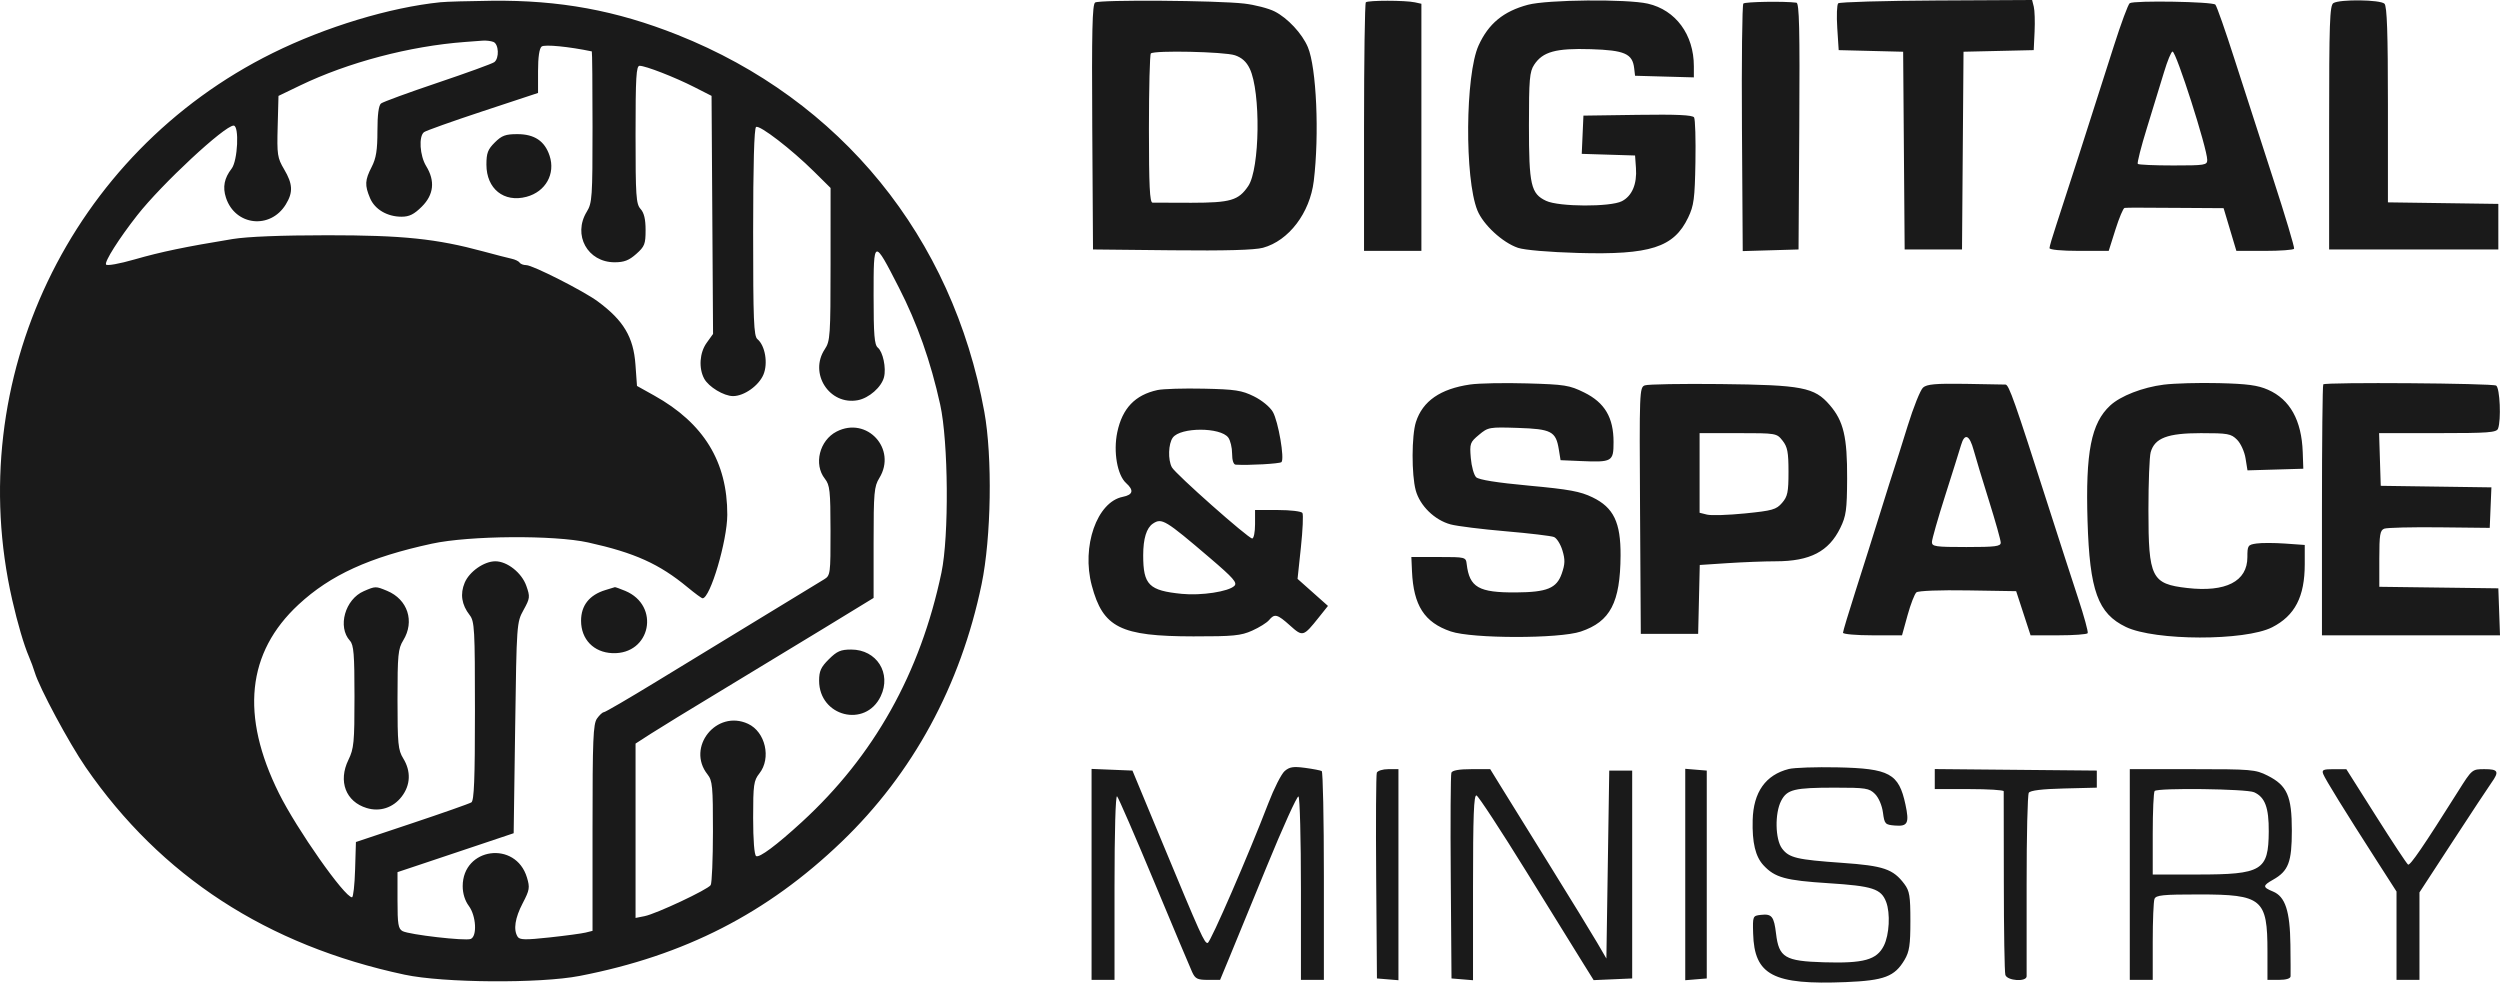 <?xml version="1.0" encoding="UTF-8"?> <svg xmlns="http://www.w3.org/2000/svg" width="402" height="158" viewBox="0 0 402 158" fill="none"><path fill-rule="evenodd" clip-rule="evenodd" d="M70.837 0.359C62.718 1.185 52.384 4.314 43.858 8.528C11.27 24.636 -6.103 61.086 1.959 96.435C2.836 100.279 3.85 103.722 4.655 105.593C4.981 106.349 5.4 107.482 5.586 108.111C6.315 110.571 11.107 119.498 13.78 123.373C25.887 140.923 42.937 152.012 65.072 156.731C71.294 158.058 86.817 158.168 93.204 156.93C110.071 153.662 123.34 146.871 135.319 135.375C146.773 124.385 154.461 110.241 157.842 93.938C159.397 86.438 159.601 73.486 158.278 66.214C153.162 38.102 135.209 16.044 108.946 5.603C99.044 1.666 89.969 0.001 79.079 0.121C75.434 0.162 71.725 0.268 70.837 0.359ZM176.096 0.405C175.64 0.711 175.541 5.041 175.635 20.455L175.755 40.114L188.437 40.245C197.085 40.335 201.745 40.207 203.084 39.842C207.232 38.71 210.629 34.247 211.254 29.106C212.164 21.624 211.69 10.875 210.306 7.585C209.39 5.408 207.058 2.902 204.96 1.839C203.98 1.343 201.781 0.774 200.074 0.575C195.717 0.067 176.8 -0.067 176.096 0.405ZM219.626 0.371C219.467 0.529 219.336 9.587 219.336 20.501V40.343H223.948H228.56V20.474V0.605L227.522 0.377C225.996 0.041 219.963 0.036 219.626 0.371ZM245.691 0.768C241.75 1.82 239.35 3.8 237.756 7.312C235.615 12.028 235.493 28.701 237.562 33.825C238.494 36.133 241.609 39.01 244.09 39.851C245.135 40.205 249.06 40.541 253.717 40.675C265.362 41.009 269.155 39.793 271.455 34.986C272.378 33.057 272.522 31.968 272.625 26.103C272.69 22.427 272.593 19.177 272.409 18.881C272.166 18.493 269.651 18.378 263.345 18.468L254.616 18.593L254.48 21.666L254.344 24.74L258.631 24.872L262.918 25.003L263.062 27.013C263.249 29.592 262.435 31.512 260.8 32.351C258.951 33.301 250.671 33.265 248.618 32.298C246.167 31.143 245.854 29.769 245.854 20.175C245.854 12.72 245.957 11.527 246.697 10.406C248.081 8.31 250.178 7.735 255.8 7.908C261.246 8.077 262.503 8.629 262.776 10.971L262.918 12.182L267.645 12.313L272.372 12.443V10.648C272.372 5.574 269.46 1.616 264.971 0.587C261.624 -0.179 248.788 -0.06 245.691 0.768ZM280.332 0.569C280.139 0.761 280.037 9.796 280.106 20.646L280.231 40.376L284.718 40.245L289.205 40.114L289.325 20.31C289.42 4.651 289.323 0.49 288.864 0.431C286.903 0.177 280.624 0.279 280.332 0.569ZM295.583 0.536C295.372 0.745 295.304 2.523 295.431 4.488L295.661 8.061L300.843 8.191L306.026 8.32L306.147 24.217L306.268 40.114H310.88H315.492L315.613 24.216L315.734 8.318L321.378 8.19L327.021 8.061L327.161 5.099C327.238 3.47 327.179 1.656 327.031 1.069L326.761 0L311.364 0.079C302.895 0.122 295.794 0.328 295.583 0.536ZM342.462 0.511C342.214 0.663 341.063 3.764 339.905 7.401C335.971 19.759 331.784 32.777 330.669 36.117C330.058 37.948 329.558 39.648 329.558 39.895C329.558 40.158 331.521 40.343 334.319 40.343H339.08L340.165 36.909C340.762 35.02 341.421 33.456 341.63 33.433C341.838 33.41 342.632 33.391 343.393 33.391C344.154 33.391 347.652 33.41 351.166 33.433L357.555 33.474L358.582 36.909L359.609 40.343H364.156C366.657 40.343 368.787 40.188 368.89 39.999C368.993 39.811 367.467 34.711 365.499 28.667C363.531 22.622 360.733 13.968 359.282 9.435C357.831 4.902 356.458 0.991 356.231 0.745C355.787 0.263 343.215 0.049 342.462 0.511ZM375.214 0.496C374.617 0.871 374.523 3.605 374.523 20.522V40.114H388.127H401.732V36.451V32.788L392.854 32.663L383.977 32.539V16.843C383.977 5.246 383.832 1.004 383.423 0.598C382.76 -0.061 376.231 -0.142 375.214 0.496ZM74.757 6.75C65.859 7.415 55.966 10.028 48.239 13.754L44.781 15.422L44.65 20.334C44.528 24.889 44.603 25.389 45.687 27.225C47.089 29.6 47.151 30.927 45.952 32.88C43.459 36.939 37.802 36.297 36.333 31.788C35.777 30.087 36.06 28.64 37.244 27.117C38.231 25.848 38.495 20.195 37.568 20.195C36.109 20.195 26.002 29.599 22.065 34.619C19.122 38.372 16.77 42.087 17.051 42.538C17.201 42.778 19.198 42.42 21.664 41.71C25.89 40.495 29.793 39.683 37.402 38.436C39.759 38.05 45.255 37.831 52.62 37.829C64.798 37.826 70.176 38.385 77.755 40.44C79.657 40.956 81.683 41.478 82.258 41.602C82.832 41.725 83.415 42.007 83.554 42.229C83.691 42.451 84.173 42.632 84.624 42.632C85.655 42.632 93.851 46.792 96.117 48.465C100.27 51.532 101.862 54.199 102.181 58.625L102.428 62.058L105.188 63.597C113.164 68.043 116.97 74.256 116.948 82.788C116.936 86.972 114.202 96.206 112.974 96.206C112.824 96.206 111.739 95.409 110.562 94.435C106.022 90.676 102.052 88.885 94.588 87.231C89.106 86.015 75.464 86.119 69.454 87.421C59.393 89.601 53.135 92.458 48.009 97.21C39.692 104.922 38.639 115.053 44.855 127.562C47.733 133.353 55.413 144.285 56.604 144.285C56.804 144.285 57.028 142.286 57.1 139.841L57.232 135.397L66.225 132.392C71.171 130.739 75.478 129.224 75.795 129.025C76.236 128.748 76.371 125.297 76.371 114.328C76.371 101.086 76.306 99.91 75.519 98.901C74.229 97.247 73.962 95.507 74.722 93.701C75.476 91.909 77.835 90.258 79.647 90.255C81.559 90.253 83.898 92.107 84.636 94.213C85.254 95.97 85.227 96.2 84.184 98.09C83.085 100.083 83.074 100.229 82.837 117.04L82.597 133.983L76.832 135.918C73.662 136.983 69.459 138.391 67.493 139.047L63.919 140.239V144.765C63.919 148.635 64.038 149.353 64.74 149.726C65.81 150.294 74.784 151.329 75.681 150.987C76.754 150.579 76.57 147.262 75.386 145.672C74.763 144.835 74.401 143.67 74.401 142.501C74.401 136.276 82.927 135.116 84.731 141.096C85.224 142.726 85.16 143.112 84.051 145.234C82.808 147.613 82.522 149.508 83.238 150.63C83.564 151.141 84.466 151.161 88.352 150.741C90.947 150.461 93.567 150.107 94.174 149.956L95.279 149.681V133.119C95.279 118.871 95.379 116.415 95.998 115.54C96.392 114.98 96.888 114.522 97.098 114.522C97.309 114.522 101.084 112.322 105.489 109.633C109.893 106.944 117.543 102.281 122.489 99.269C127.435 96.258 131.949 93.508 132.52 93.158C133.525 92.542 133.557 92.3 133.547 85.321C133.538 78.879 133.441 77.998 132.635 76.975C130.81 74.659 131.77 70.81 134.525 69.396C139.401 66.893 144.27 72.191 141.395 76.871C140.559 78.233 140.475 79.182 140.475 87.259V96.148L132.52 101.009C128.144 103.681 120.621 108.247 115.802 111.155C110.983 114.063 105.95 117.145 104.618 118.005L102.197 119.568V133.586V147.605L103.646 147.317C105.516 146.946 113.816 143.047 114.28 142.322C114.475 142.016 114.638 138.137 114.642 133.701C114.648 126.453 114.56 125.522 113.769 124.525C110.316 120.166 115.209 114.045 120.277 116.385C123.082 117.68 124.051 121.917 122.105 124.374C121.198 125.518 121.105 126.178 121.105 131.499C121.105 135.075 121.293 137.478 121.586 137.658C122.102 137.974 124.858 135.92 128.937 132.18C140.546 121.534 147.987 108.242 151.384 92.085C152.615 86.224 152.504 71.05 151.184 65.061C149.655 58.116 147.495 52.002 144.529 46.218C140.475 38.311 140.475 38.311 140.475 47.557C140.475 53.856 140.604 55.448 141.155 55.901C141.979 56.581 142.522 59.17 142.149 60.645C141.743 62.253 139.732 64.018 137.923 64.355C133.369 65.203 130.039 60.032 132.635 56.14C133.492 54.856 133.551 53.97 133.554 42.495L133.557 30.224L130.894 27.588C127.273 24.004 122.154 20.064 121.577 20.418C121.27 20.607 121.105 26.496 121.105 37.338C121.105 51.526 121.206 54.051 121.794 54.535C123.036 55.559 123.522 58.424 122.761 60.235C122.009 62.021 119.649 63.692 117.877 63.692C116.401 63.692 113.946 62.21 113.234 60.889C112.323 59.199 112.492 56.716 113.627 55.135L114.659 53.695L114.539 34.556L114.418 15.415L111.651 14.008C108.499 12.404 103.814 10.58 102.848 10.58C102.305 10.58 102.197 12.425 102.197 21.648C102.197 31.546 102.282 32.809 103.004 33.601C103.566 34.217 103.811 35.248 103.811 36.994C103.811 39.248 103.659 39.638 102.305 40.838C101.141 41.872 100.354 42.175 98.834 42.175C94.475 42.175 92.059 37.781 94.359 34.036C95.218 32.637 95.279 31.723 95.279 20.413C95.279 13.746 95.227 8.279 95.164 8.266C91.489 7.493 87.56 7.112 87.094 7.484C86.723 7.78 86.517 9.195 86.517 11.446V14.947L77.639 17.881C72.757 19.494 68.503 21.01 68.185 21.248C67.303 21.911 67.499 25.032 68.529 26.709C69.996 29.097 69.757 31.312 67.824 33.23C66.577 34.469 65.814 34.848 64.573 34.848C62.263 34.848 60.264 33.669 59.502 31.856C58.63 29.784 58.673 28.968 59.769 26.835C60.481 25.448 60.691 24.135 60.691 21.07C60.691 18.448 60.887 16.946 61.268 16.64C61.585 16.386 65.683 14.885 70.376 13.305C75.068 11.724 79.167 10.233 79.484 9.991C80.313 9.359 80.205 7.069 79.331 6.737C78.93 6.584 78.152 6.493 77.602 6.536C77.052 6.578 75.772 6.675 74.757 6.75ZM185.056 8.596C184.886 8.763 184.748 14.224 184.748 20.73C184.748 29.873 184.879 32.565 185.324 32.586C185.642 32.6 188.448 32.609 191.561 32.606C197.893 32.598 199.149 32.229 200.714 29.921C202.589 27.156 202.748 14.775 200.958 11.038C200.427 9.929 199.693 9.266 198.58 8.888C196.886 8.314 185.586 8.069 185.056 8.596ZM347.972 11.61C347.425 13.436 346.197 17.445 345.242 20.519C344.288 23.593 343.62 26.221 343.757 26.357C343.895 26.494 346.464 26.606 349.465 26.606C354.56 26.606 354.923 26.547 354.923 25.717C354.923 23.883 349.933 8.29 349.345 8.29C349.137 8.29 348.519 9.784 347.972 11.61ZM79.564 22.908C78.444 24.019 78.216 24.622 78.216 26.469C78.216 30.357 81.031 32.616 84.665 31.645C87.737 30.824 89.344 27.959 88.372 25.035C87.588 22.674 85.936 21.569 83.191 21.569C81.287 21.569 80.69 21.789 79.564 22.908ZM236.4 61.827C231.615 62.52 228.763 64.492 227.682 67.858C226.984 70.028 226.965 76.327 227.648 78.844C228.321 81.327 230.69 83.637 233.269 84.327C234.316 84.607 238.302 85.103 242.127 85.429C245.953 85.756 249.443 86.172 249.885 86.354C250.326 86.536 250.936 87.507 251.239 88.513C251.686 89.994 251.666 90.7 251.128 92.243C250.309 94.594 248.765 95.229 243.779 95.262C237.767 95.302 236.292 94.457 235.845 90.711C235.71 89.58 235.656 89.567 231.327 89.567H226.946L227.047 91.856C227.291 97.371 229.043 100.09 233.285 101.536C236.733 102.712 250.727 102.723 254.195 101.553C258.943 99.951 260.538 96.901 260.587 89.338C260.621 84.005 259.471 81.616 256.083 79.975C254.103 79.015 252.352 78.693 245.854 78.091C240.683 77.612 237.792 77.151 237.362 76.735C237.004 76.389 236.618 74.999 236.505 73.646C236.31 71.32 236.381 71.118 237.816 69.921C239.29 68.689 239.463 68.658 244.076 68.808C249.46 68.982 250.184 69.361 250.655 72.25L250.939 73.998L254.152 74.136C259.246 74.355 259.459 74.232 259.459 71.085C259.459 67.133 258.043 64.742 254.737 63.111C252.361 61.94 251.645 61.825 245.548 61.65C241.912 61.545 237.795 61.625 236.4 61.827ZM264.496 61.966C263.625 62.287 263.603 62.846 263.72 82.113L263.84 101.93H268.452H273.063L273.193 96.389L273.321 90.848L277.804 90.553C280.27 90.391 283.76 90.257 285.562 90.256C291.048 90.252 294.068 88.689 295.918 84.897C296.859 82.968 296.994 81.997 297.018 76.975C297.049 70.268 296.446 67.708 294.224 65.132C291.757 62.27 289.826 61.9 276.607 61.756C270.439 61.69 264.99 61.784 264.496 61.966ZM309.227 62.322C308.798 62.7 307.682 65.481 306.746 68.504C305.811 71.526 304.868 74.513 304.651 75.143C304.433 75.773 303.391 79.069 302.336 82.469C301.28 85.869 299.502 91.504 298.384 94.991C297.267 98.478 296.353 101.517 296.353 101.745C296.353 101.972 298.489 102.159 301.099 102.159H305.845L306.738 98.923C307.229 97.144 307.87 95.49 308.163 95.249C308.471 94.996 311.975 94.863 316.447 94.936L324.198 95.061L325.358 98.61L326.517 102.159H331.008C333.478 102.159 335.59 102.004 335.702 101.815C335.813 101.626 335.123 99.102 334.168 96.206C333.212 93.31 331.045 86.613 329.352 81.325C323.951 64.46 323.037 61.864 322.486 61.838C322.19 61.824 319.261 61.772 315.977 61.723C311.23 61.653 309.846 61.776 309.227 62.322ZM347.938 61.851C344.542 62.278 340.984 63.663 339.319 65.206C336.254 68.044 335.34 72.709 335.677 83.802C336.016 95.005 337.339 98.651 341.85 100.819C346.498 103.053 361.004 103.084 365.355 100.869C369.026 99 370.603 95.95 370.603 90.716V87.629L367.458 87.406C365.729 87.283 363.654 87.279 362.846 87.396C361.456 87.599 361.379 87.715 361.379 89.593C361.379 93.489 357.908 95.265 351.694 94.55C345.955 93.889 345.468 92.91 345.468 82.011C345.468 77.604 345.63 73.425 345.827 72.725C346.471 70.435 348.529 69.652 353.906 69.65C358.243 69.648 358.745 69.739 359.712 70.699C360.302 71.284 360.908 72.608 361.082 73.691L361.395 75.634L365.884 75.503L370.372 75.372L370.279 72.698C370.1 67.579 368.232 64.223 364.693 62.669C363.043 61.945 361.38 61.721 356.803 61.608C353.612 61.529 349.623 61.639 347.938 61.851ZM373.582 61.805C373.465 61.922 373.37 71.049 373.37 82.088V102.159H387.685H402L401.866 98.381L401.732 94.603L392.163 94.48L382.593 94.356V89.835C382.593 85.975 382.709 85.27 383.39 85.011C383.828 84.844 387.823 84.746 392.268 84.794L400.349 84.882L400.484 81.625L400.619 78.368L391.721 78.244L382.824 78.119L382.691 73.884L382.559 69.648H391.98C400.147 69.648 401.44 69.552 401.683 68.924C402.208 67.563 401.987 62.392 401.386 62.005C400.791 61.623 373.961 61.43 373.582 61.805ZM186.131 62.719C182.521 63.5 180.461 65.659 179.657 69.509C179.002 72.636 179.658 76.404 181.08 77.681C182.372 78.841 182.194 79.565 180.536 79.894C176.382 80.719 173.884 87.869 175.557 94.146C177.363 100.926 180.142 102.318 191.896 102.329C198.335 102.336 199.539 102.218 201.35 101.406C202.492 100.895 203.711 100.134 204.058 99.715C204.957 98.634 205.387 98.745 207.438 100.585C209.487 102.423 209.576 102.397 212.073 99.267L213.537 97.432L211.091 95.257L208.646 93.083L209.184 88.019C209.481 85.234 209.591 82.743 209.43 82.484C209.268 82.223 207.49 82.011 205.474 82.011H201.812V84.301C201.812 85.56 201.606 86.59 201.355 86.59C200.729 86.59 189.01 76.206 188.437 75.143C187.783 73.93 187.866 71.347 188.59 70.363C189.831 68.678 196.267 68.677 197.507 70.362C197.845 70.821 198.122 71.982 198.122 72.941C198.122 74.012 198.344 74.698 198.699 74.72C200.818 74.848 205.788 74.569 206.059 74.307C206.586 73.796 205.551 67.76 204.675 66.237C204.212 65.434 202.919 64.37 201.629 63.733C199.674 62.768 198.642 62.609 193.567 62.498C190.365 62.428 187.019 62.527 186.131 62.719ZM273.294 76.05V82.452L274.496 82.751C275.157 82.916 277.907 82.829 280.606 82.558C285.015 82.115 285.621 81.944 286.553 80.868C287.449 79.834 287.591 79.152 287.591 75.866C287.591 72.71 287.428 71.855 286.635 70.855C285.687 69.658 285.627 69.648 279.486 69.648H273.294V76.05ZM315.337 71.566C315.092 72.4 313.94 76.07 312.775 79.722C311.611 83.374 310.656 86.722 310.654 87.163C310.65 87.882 311.219 87.964 316.184 87.964C320.87 87.964 321.718 87.856 321.718 87.256C321.718 86.866 320.865 83.827 319.822 80.502C318.779 77.177 317.679 73.543 317.378 72.426C316.699 69.907 315.919 69.579 315.337 71.566ZM185.394 84.193C184.357 84.881 183.826 86.607 183.826 89.286C183.826 94.057 184.74 94.969 190.052 95.494C193.156 95.801 197.559 95.13 198.487 94.208C198.996 93.704 198.333 92.947 194.575 89.737C187.367 83.581 186.818 83.249 185.394 84.193ZM58.51 95.054C55.483 96.36 54.237 100.8 56.271 103.032C56.88 103.701 57.002 105.19 57.002 112.01C57.002 119.405 56.908 120.377 56.024 122.191C54.347 125.631 55.597 128.915 58.972 129.935C61.097 130.577 63.22 129.882 64.594 128.092C66.022 126.234 66.111 124.021 64.84 121.952C64.013 120.605 63.919 119.642 63.919 112.461C63.919 105.281 64.013 104.318 64.84 102.971C66.716 99.916 65.564 96.384 62.242 95.006C60.408 94.245 60.382 94.246 58.51 95.054ZM97.355 94.879C94.773 95.666 93.435 97.353 93.435 99.818C93.435 102.808 95.467 104.908 98.477 105.027C104.634 105.27 106.243 97.38 100.52 95.006C99.683 94.659 98.94 94.393 98.868 94.416C98.797 94.439 98.116 94.647 97.355 94.879ZM133.281 106.005C132.003 107.273 131.713 107.913 131.713 109.455C131.713 115.216 139.16 117.102 141.616 111.963C143.385 108.262 140.978 104.448 136.872 104.448C135.186 104.448 134.587 104.708 133.281 106.005ZM206.569 123.993C206.043 124.45 204.862 126.782 203.944 129.175C200.764 137.46 194.661 151.521 194.202 151.62C193.688 151.731 193.162 150.566 186.659 134.898L182.097 123.909L178.811 123.774L175.524 123.64V140.602V157.564H177.369H179.214V142.591C179.214 133.683 179.382 127.794 179.629 128.053C179.858 128.292 182.537 134.463 185.581 141.767C188.626 149.07 191.377 155.613 191.696 156.305C192.195 157.391 192.545 157.564 194.233 157.564H196.191L197.568 154.244C198.325 152.418 201.073 145.728 203.673 139.377C206.274 133.026 208.58 127.938 208.797 128.071C209.013 128.204 209.19 134.894 209.19 142.939V157.564H211.035H212.88V140.878C212.88 131.7 212.724 124.1 212.534 123.988C212.343 123.876 211.139 123.644 209.856 123.472C207.959 123.219 207.346 123.315 206.569 123.993ZM287.647 123.653C283.91 124.596 281.948 127.364 281.83 131.86C281.733 135.506 282.269 137.741 283.576 139.146C285.406 141.113 287.094 141.578 294.003 142.018C301.119 142.471 302.482 142.912 303.291 145.026C303.986 146.841 303.805 150.318 302.924 152.069C301.774 154.355 299.705 154.927 293.275 154.736C287.019 154.551 286.046 153.968 285.589 150.136C285.257 147.349 284.905 146.912 283.15 147.111C281.841 147.26 281.827 147.294 281.904 150.099C282.09 156.816 285.114 158.4 296.832 157.921C302.988 157.669 304.66 157.034 306.252 154.343C307.03 153.028 307.191 151.959 307.191 148.097C307.191 144.076 307.058 143.261 306.22 142.145C304.417 139.741 302.869 139.214 296.25 138.749C288.89 138.232 287.684 137.944 286.551 136.438C285.447 134.969 285.371 130.764 286.413 128.764C287.366 126.935 288.512 126.656 295.072 126.656C300.031 126.656 300.563 126.74 301.495 127.666C302.084 128.25 302.623 129.503 302.776 130.642C303.028 132.515 303.12 132.615 304.711 132.748C306.765 132.918 307.042 132.364 306.397 129.365C305.325 124.373 303.845 123.566 295.431 123.39C292.006 123.318 288.504 123.437 287.647 123.653ZM221.391 124.255C221.269 124.571 221.223 132.143 221.29 141.082L221.412 157.335L223.141 157.477L224.87 157.62V140.65V123.68H223.242C222.346 123.68 221.513 123.939 221.391 124.255ZM233.382 124.255C233.26 124.571 233.214 132.143 233.281 141.082L233.402 157.335L235.132 157.477L236.861 157.62V142.672C236.861 131.142 236.989 127.767 237.422 127.91C237.73 128.012 241.35 133.541 245.467 140.197C249.583 146.853 253.695 153.493 254.605 154.952L256.26 157.605L259.358 157.47L262.456 157.335V140.622V123.909H260.612H258.767L258.536 139.019L258.306 154.13L256.834 151.602C256.024 150.212 252.551 144.545 249.116 139.01C245.681 133.475 242.141 127.761 241.248 126.313L239.625 123.68H236.614C234.625 123.68 233.529 123.875 233.382 124.255ZM270.988 140.622V157.62L272.718 157.477L274.447 157.335V140.622V123.909L272.718 123.767L270.988 123.624V140.622ZM311.111 125.275V126.885H316.645C319.689 126.885 322.186 127.039 322.196 127.229C322.205 127.418 322.214 133.96 322.216 141.767C322.219 149.574 322.329 156.322 322.461 156.763C322.749 157.719 325.86 157.927 325.881 156.992C325.887 156.677 325.888 150.032 325.881 142.225C325.874 134.418 326.032 127.779 326.232 127.474C326.473 127.104 328.368 126.873 331.881 126.787L337.167 126.656V125.283V123.909L324.139 123.787L311.111 123.666V125.275ZM342.471 140.622V157.564H344.315H346.16V151.42C346.16 148.041 346.286 144.95 346.44 144.552C346.678 143.936 347.753 143.827 353.611 143.827C363.76 143.827 364.607 144.532 364.607 152.971V157.564H366.452C367.605 157.564 368.307 157.349 368.325 156.992C368.341 156.677 368.328 154.384 368.298 151.896C368.231 146.488 367.469 144.167 365.496 143.356C363.814 142.664 363.814 142.416 365.493 141.467C367.985 140.06 368.527 138.643 368.527 133.545C368.527 127.995 367.778 126.302 364.614 124.71C362.678 123.735 362.025 123.68 352.519 123.68H342.471V140.622ZM373.578 124.474C373.906 125.322 377.072 130.449 382.204 138.44L385.36 143.356V150.46V157.564H387.205H389.05V150.532V143.499L394.393 135.307C397.332 130.801 400.134 126.556 400.619 125.873C401.914 124.054 401.724 123.68 399.507 123.68C397.518 123.68 397.504 123.691 395.276 127.229C389.704 136.074 387.547 139.23 387.215 139.025C387.017 138.904 384.704 135.403 382.073 131.244L377.29 123.684L375.28 123.682C373.562 123.68 373.316 123.795 373.578 124.474ZM346.468 127.191C346.298 127.358 346.16 130.449 346.16 134.059V140.622H353.323C363.745 140.622 364.774 140.003 364.815 133.71C364.84 129.858 364.218 128.189 362.46 127.393C361.248 126.845 346.998 126.664 346.468 127.191Z" fill="#1A1A1A"></path></svg> 